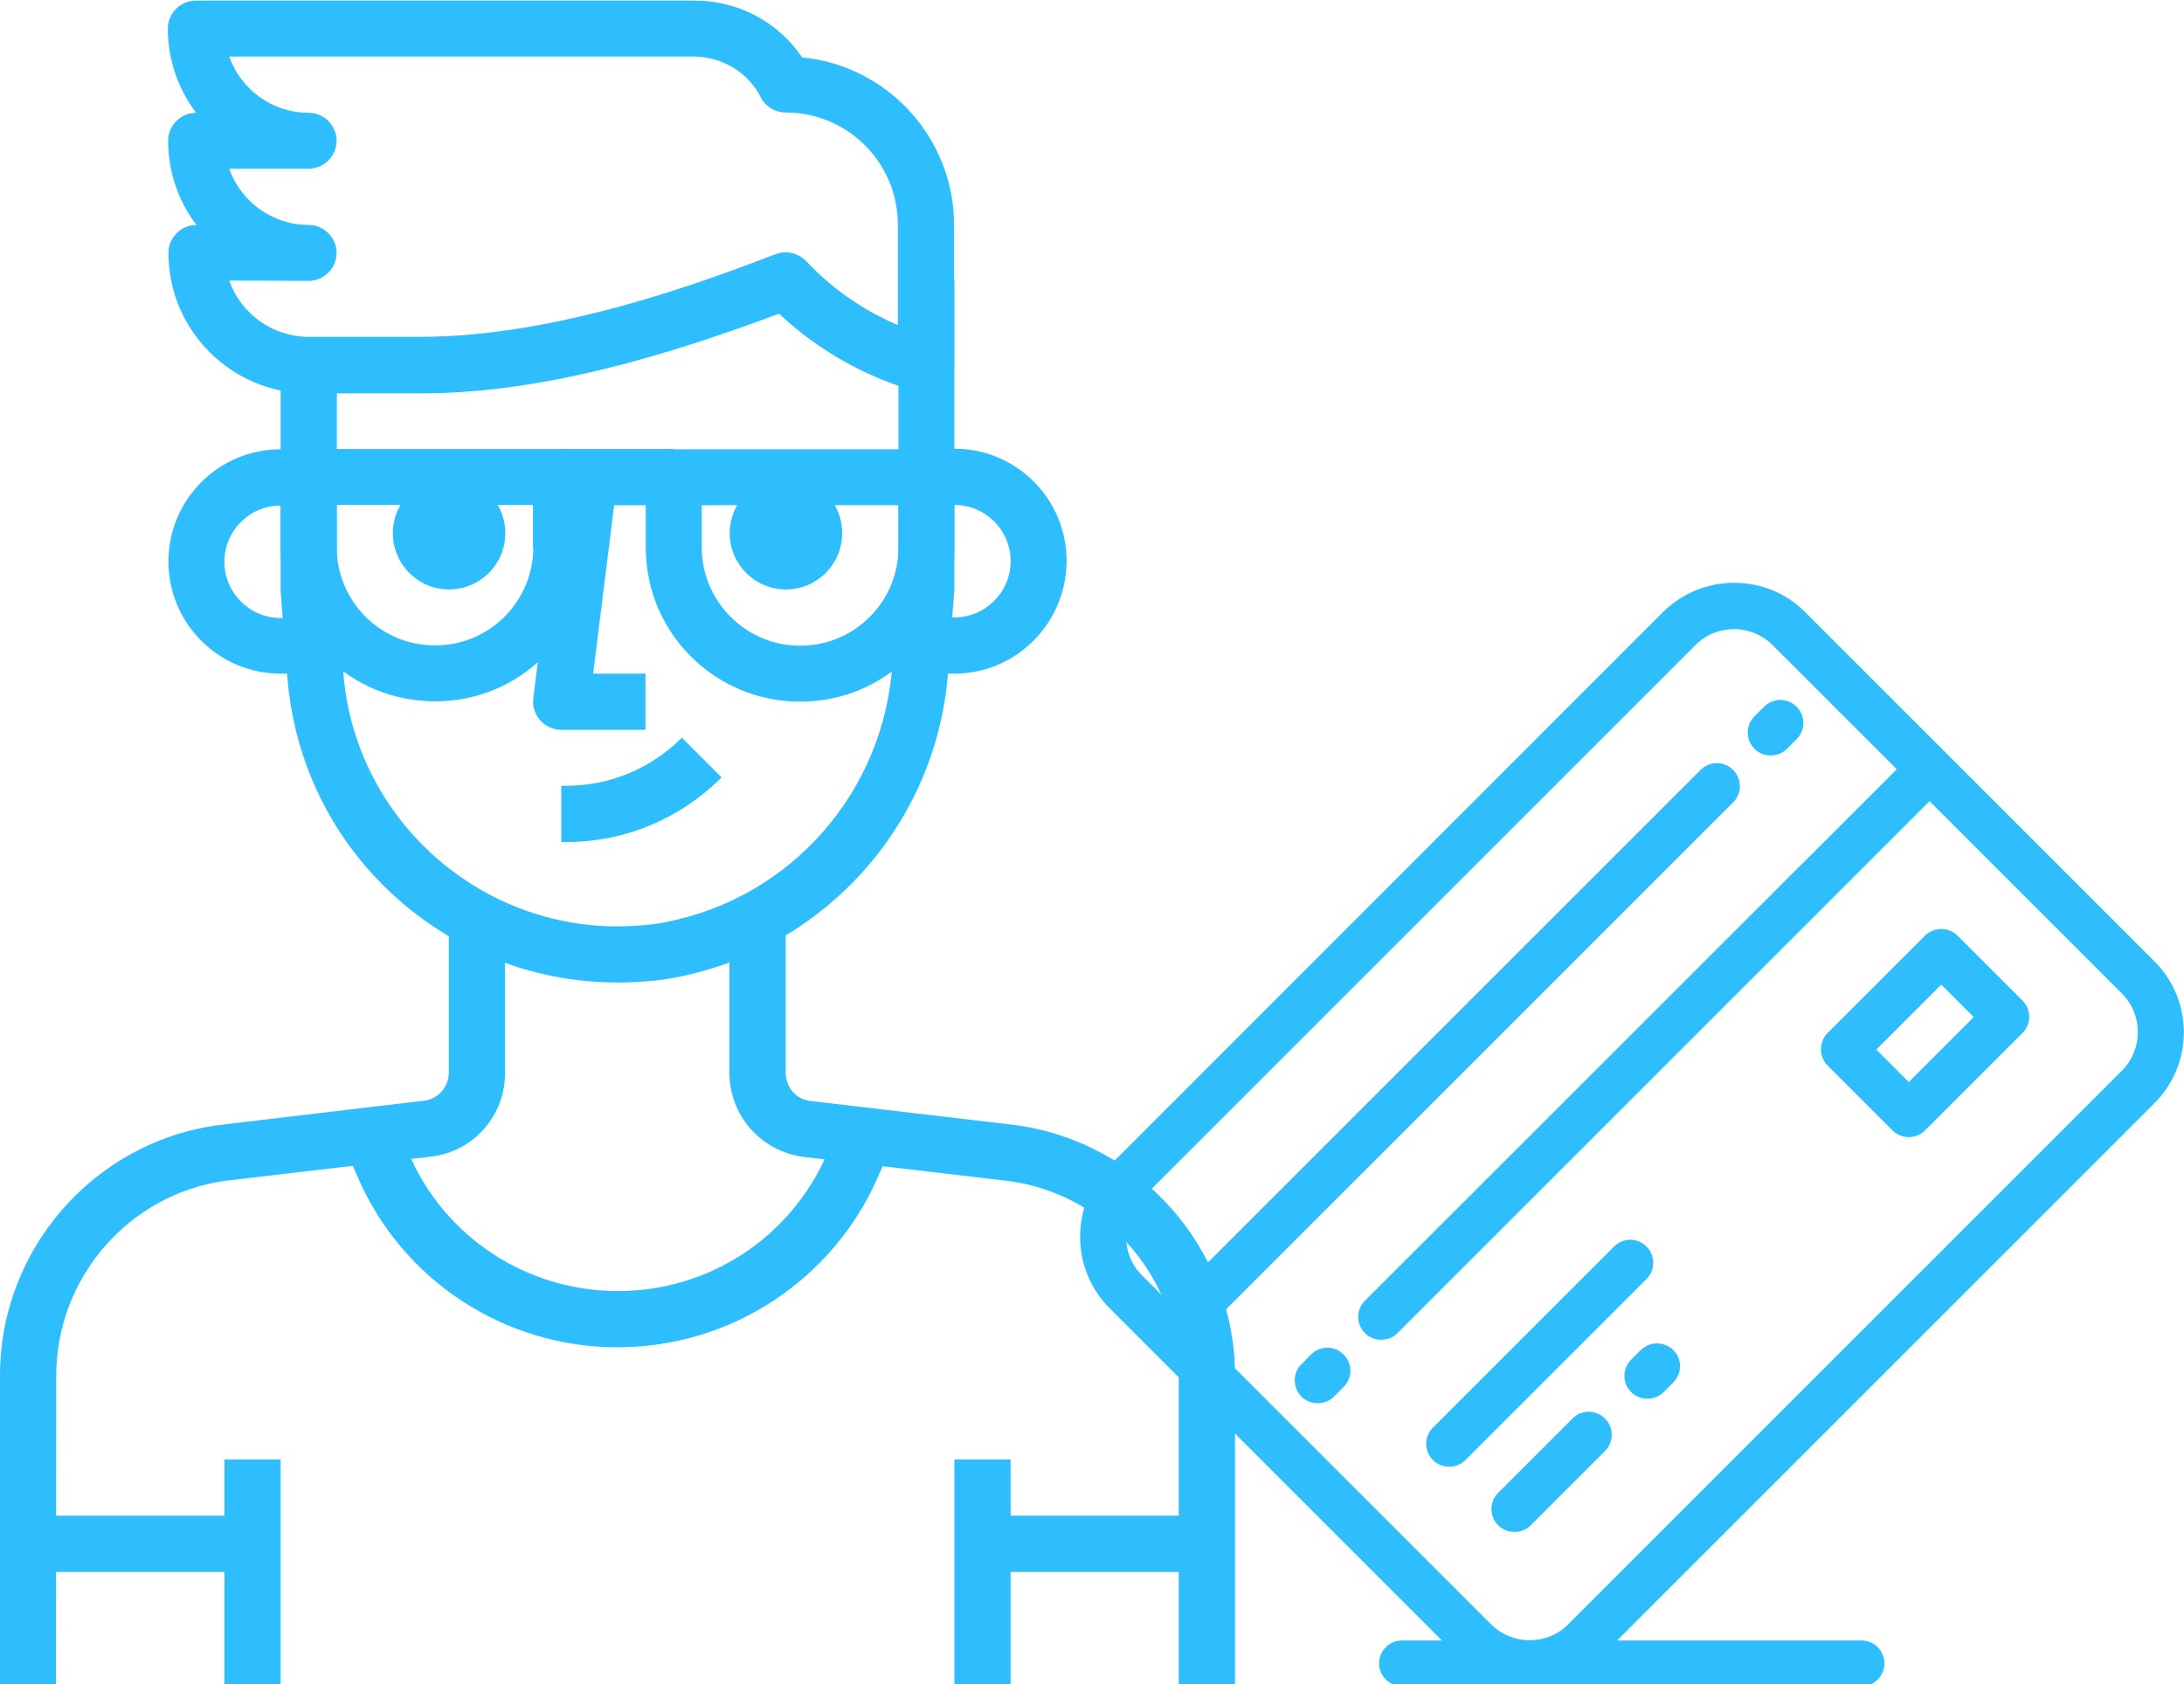 <?xml version="1.0" encoding="utf-8"?>
<!-- Generator: Adobe Illustrator 17.1.0, SVG Export Plug-In . SVG Version: 6.00 Build 0)  -->
<!DOCTYPE svg PUBLIC "-//W3C//DTD SVG 1.1//EN" "http://www.w3.org/Graphics/SVG/1.1/DTD/svg11.dtd">
<svg version="1.1" id="Capa_1" xmlns="http://www.w3.org/2000/svg" xmlns:xlink="http://www.w3.org/1999/xlink" x="0px" y="0px"
	 viewBox="274.7 0 726.1 560" enable-background="new 274.7 0 726.1 560" xml:space="preserve">
<path fill="#2EBEFE" d="M489.3,242.7h-28c-2.6,0-5.3-1.2-7-3.2c-1.8-2-2.6-4.7-2.3-7.3l9.4-74.7l18.5,2.3l-8,64.2h17.4V242.7
	L489.3,242.7z"/>
<path fill="#2EBEFE" d="M462.9,280h-1.6v-18.7h1.6c14.5,0,28.2-5.7,38.5-16l13.2,13.2C500.8,272.3,482.4,280,462.9,280z"/>
<path fill="#2EBEFE" d="M592,224h-9.3v-18.7h9.3c10.3,0,18.7-8.4,18.7-18.7c0-10.3-8.4-18.7-18.7-18.7h-9.3v-18.7h9.3
	c20.6,0,37.3,16.7,37.3,37.3S612.6,224,592,224z"/>
<path fill="#2EBEFE" d="M377.3,224H368c-20.6,0-37.3-16.7-37.3-37.3s16.7-37.3,37.3-37.3h9.3v18.7H368c-10.3,0-18.7,8.4-18.7,18.7
	s8.4,18.7,18.7,18.7h9.3V224L377.3,224z"/>
<path fill="#2EBEFE" d="M479.9,326.7c-25.9,0-50.8-9.1-70.8-25.9c-22.5-18.9-36.3-45.6-38.8-74.9l-2.3-29.2v-75.4h18.7V196l2.2,28.4
	c4.3,50.2,48.9,87.7,99,83.3c2.7-0.2,5.5-0.5,8.2-1.1c41.7-8.1,72.6-43.4,75.3-86l2-25.5V93.3H592V196l-2,26
	c-3.1,50.9-40.4,93.3-90.5,103c-3.4,0.7-6.7,1.1-10,1.3C486.3,326.6,483.1,326.7,479.9,326.7z"/>
<path fill="#2EBEFE" d="M582.7,130.7c-0.9,0-1.6-0.1-2.5-0.3c-17.4-4.8-33.4-13.8-46.5-26.1c-36.2,13.5-78.1,26.5-119,26.5h-37.3
	c-25.7,0-46.7-20.9-46.7-46.7c0-5.1,4.2-9.3,9.3-9.3l0,0c-5.9-7.8-9.4-17.5-9.4-28c0-5.1,4.2-9.3,9.3-9.3l0,0
	c-5.9-7.8-9.4-17.5-9.4-28c0-5.1,4.2-9.3,9.3-9.3h165.8h0.1c14.5,0,27.7,7.1,35.7,18.9c28.3,2.7,50.5,26.7,50.5,55.8v46.7
	c0,3-1.3,5.7-3.7,7.4C586.6,130,584.7,130.7,582.7,130.7z M350.9,93.3c3.8,10.8,14.2,18.7,26.4,18.7h37.3c45.4,0,94.5-18.5,118-27.5
	c3.5-1.3,7.4-0.4,10.1,2.3c8.6,9.2,19,16.4,30.5,21.3V74.7c0-20.6-16.7-37.3-37.3-37.3c-3.5,0-6.8-2-8.3-5.1
	c-4.2-8.3-12.8-13.3-21.9-13.5H350.9c3.8,10.8,14.2,18.7,26.4,18.7c5.1,0,9.3,4.2,9.3,9.3s-4.2,9.3-9.3,9.3h-26.4
	c3.8,10.8,14.2,18.7,26.4,18.7c5.1,0,9.3,4.2,9.3,9.3c0,5.1-4.2,9.3-9.3,9.3L350.9,93.3L350.9,93.3z"/>
<path fill="#2EBEFE" d="M461.3,149.3h-84c-5.1,0-9.3,4.2-9.3,9.3v23.5c0,13.7,5.4,26.6,15.1,36.2c9.6,9.6,22.5,14.9,36.1,14.9h0.1
	h0.2c13.7,0,26.6-5.4,36.2-15.1c9.6-9.7,15-22.5,14.9-36.2v-23.3C470.7,153.6,466.4,149.3,461.3,149.3z M452,182
	c0,17.9-14.5,32.6-32.5,32.6h-0.2h-0.1c-17.9,0-32.5-14.5-32.6-32.7v-14h65.3V182H452z"/>
<path fill="#2EBEFE" d="M540.6,233.3c-28.2,0-51.2-22.9-51.2-51.1v-23.5c0-5.1,4.2-9.3,9.3-9.3h84c5.1,0,9.3,4.2,9.3,9.3V182
	c0,13.7-5.2,26.6-14.9,36.2c-9.6,9.7-22.5,15.1-36.2,15.1H540.6C540.7,233.3,540.6,233.3,540.6,233.3z M508,168v14
	c0,18,14.7,32.7,32.6,32.7h0.1h0.2c8.6,0,16.8-3.4,23-9.6c6.1-6.1,9.5-14.3,9.5-23.1v-14L508,168L508,168z"/>
<rect x="461.3" y="149.3" fill="#2EBEFE" width="37.3" height="18.7"/>
<circle fill="#2EBEFE" cx="424" cy="177.3" r="18.7"/>
<circle fill="#2EBEFE" cx="536" cy="177.3" r="18.7"/>
<path fill="#2EBEFE" d="M293.3,560h-18.6V457.3c0-41.9,31.3-77.7,72.8-83.2l68.2-8.1c4.7-0.5,8.2-4.6,8.2-9.3V308h18.7v48.7
	c0.1,14.2-10.5,26.3-24.6,27.9l-68.1,8c-32.2,4.3-56.5,32.2-56.5,64.8L293.3,560L293.3,560z"/>
<path fill="#2EBEFE" d="M685.3,560h-18.7V457.3c0-32.6-24.4-60.4-56.7-64.6l-68-8c-14.2-1.8-24.7-13.8-24.7-28V308h18.7v48.7
	c0,4.8,3.5,8.9,8.2,9.4l68.1,8c41.7,5.6,73,41.3,73.1,83.1V560L685.3,560z"/>
<path fill="#2EBEFE" d="M480,448L480,448c-37.8,0-71.8-22.4-86.6-57.1l-6-13.9l17.2-7.3l6,13.9c11.9,27.8,39.2,45.7,69.5,45.7h0.1
	c30.3,0,57.5-17.9,69.5-45.7l5.9-13.9l17.2,7.3l-6,13.9C551.8,425.6,517.7,448,480,448z"/>
<rect x="349.3" y="485.3" fill="#2EBEFE" width="18.7" height="74.7"/>
<rect x="284" y="504" fill="#2EBEFE" width="74.7" height="18.7"/>
<rect x="592" y="485.3" fill="#2EBEFE" width="18.7" height="74.7"/>
<rect x="601.3" y="504" fill="#2EBEFE" width="74.7" height="18.7"/>
<g>
	<g>
		<g>
			<path fill="#2EBEFE" d="M991,319.7L874.8,203.5c-6.3-6.3-14.6-9.7-23.6-9.7c-8.9,0-17.3,3.5-23.6,9.7L643.5,387.7
				c-6.3,6.3-9.7,14.6-9.7,23.6s3.5,17.3,9.7,23.6l14.3,14.3c0,0,0,0,0,0c0,0,0,0,0,0l96.3,96.3h-13.3c-4.2,0-7.6,3.4-7.6,7.6
				c0,4.2,3.4,7.6,7.6,7.6h42.4c0,0,0,0,0,0c0,0,0,0,0,0l110.4,0c4.2,0,7.6-3.4,7.6-7.6c0-4.2-3.4-7.6-7.6-7.6l-81.3,0L991,366.8
				C1004,353.8,1004,332.7,991,319.7z M980.2,356L796,540.2c-3.4,3.4-7.9,5.2-12.7,5.2h-0.1c-4.8,0-9.3-1.9-12.7-5.2L674,443.7
				l176.9-176.9c3-3,3-7.8,0-10.8c-3-3-7.8-3-10.8,0L663.2,432.9l-8.9-8.9c-3.4-3.4-5.2-7.9-5.2-12.7s1.9-9.4,5.2-12.7l184.2-184.2
				c3.4-3.4,7.9-5.2,12.7-5.2c4.8,0,9.4,1.9,12.7,5.2l41.4,41.4L728.5,432.5c-3,3-3,7.8,0,10.8c1.5,1.5,3.4,2.2,5.4,2.2
				c2,0,3.9-0.7,5.4-2.2l176.9-176.9l64,64C987.2,337.5,987.2,348.9,980.2,356z"/>
			<path fill="#2EBEFE" d="M822.1,414.5c-3-3-7.8-3-10.8,0l-60.2,60.2c-3,3-3,7.8,0,10.8c1.5,1.5,3.4,2.2,5.4,2.2
				c2,0,3.9-0.7,5.4-2.2l60.2-60.2C825.1,422.4,825.1,417.5,822.1,414.5z"/>
			<path fill="#2EBEFE" d="M797.5,471.7l-24.7,24.7c-3,3-3,7.8,0,10.8c1.5,1.5,3.4,2.2,5.4,2.2c2,0,3.9-0.7,5.4-2.2l24.7-24.7
				c3-3,3-7.8,0-10.8C805.3,468.7,800.4,468.7,797.5,471.7z"/>
			<path fill="#2EBEFE" d="M820.2,448.9l-3.2,3.2c-3,3-3,7.8,0,10.8c1.5,1.5,3.4,2.2,5.4,2.2c2,0,3.9-0.7,5.4-2.2l3.2-3.2
				c3-3,3-7.8,0-10.8C828,446,823.2,446,820.2,448.9z"/>
			<path fill="#2EBEFE" d="M925.5,311.1c-1.4-1.4-3.4-2.2-5.4-2.2c-2,0-4,0.8-5.4,2.2l-32.4,32.4c-1.4,1.4-2.2,3.4-2.2,5.4
				c0,2,0.8,4,2.2,5.4l21.6,21.6c1.5,1.5,3.4,2.2,5.4,2.2c2,0,3.9-0.7,5.4-2.2l32.4-32.4c3-3,3-7.8,0-10.8L925.5,311.1z
				 M909.3,359.8L898.5,349l21.6-21.6l10.8,10.8L909.3,359.8z"/>
			<path fill="#2EBEFE" d="M863.4,251.2c2,0,3.9-0.7,5.4-2.2l3.2-3.2c3-3,3-7.8,0-10.8c-3-3-7.8-3-10.8,0l-3.2,3.2
				c-3,3-3,7.8,0,10.8C859.5,250.5,861.4,251.2,863.4,251.2z"/>
			<path fill="#2EBEFE" d="M710.6,450.4l-3.2,3.2c-3,3-3,7.8,0,10.8c1.5,1.5,3.4,2.2,5.4,2.2c2,0,3.9-0.7,5.4-2.2l3.2-3.2
				c3-3,3-7.8,0-10.8C718.4,447.4,713.6,447.4,710.6,450.4z"/>
		</g>
	</g>
</g>
</svg>
